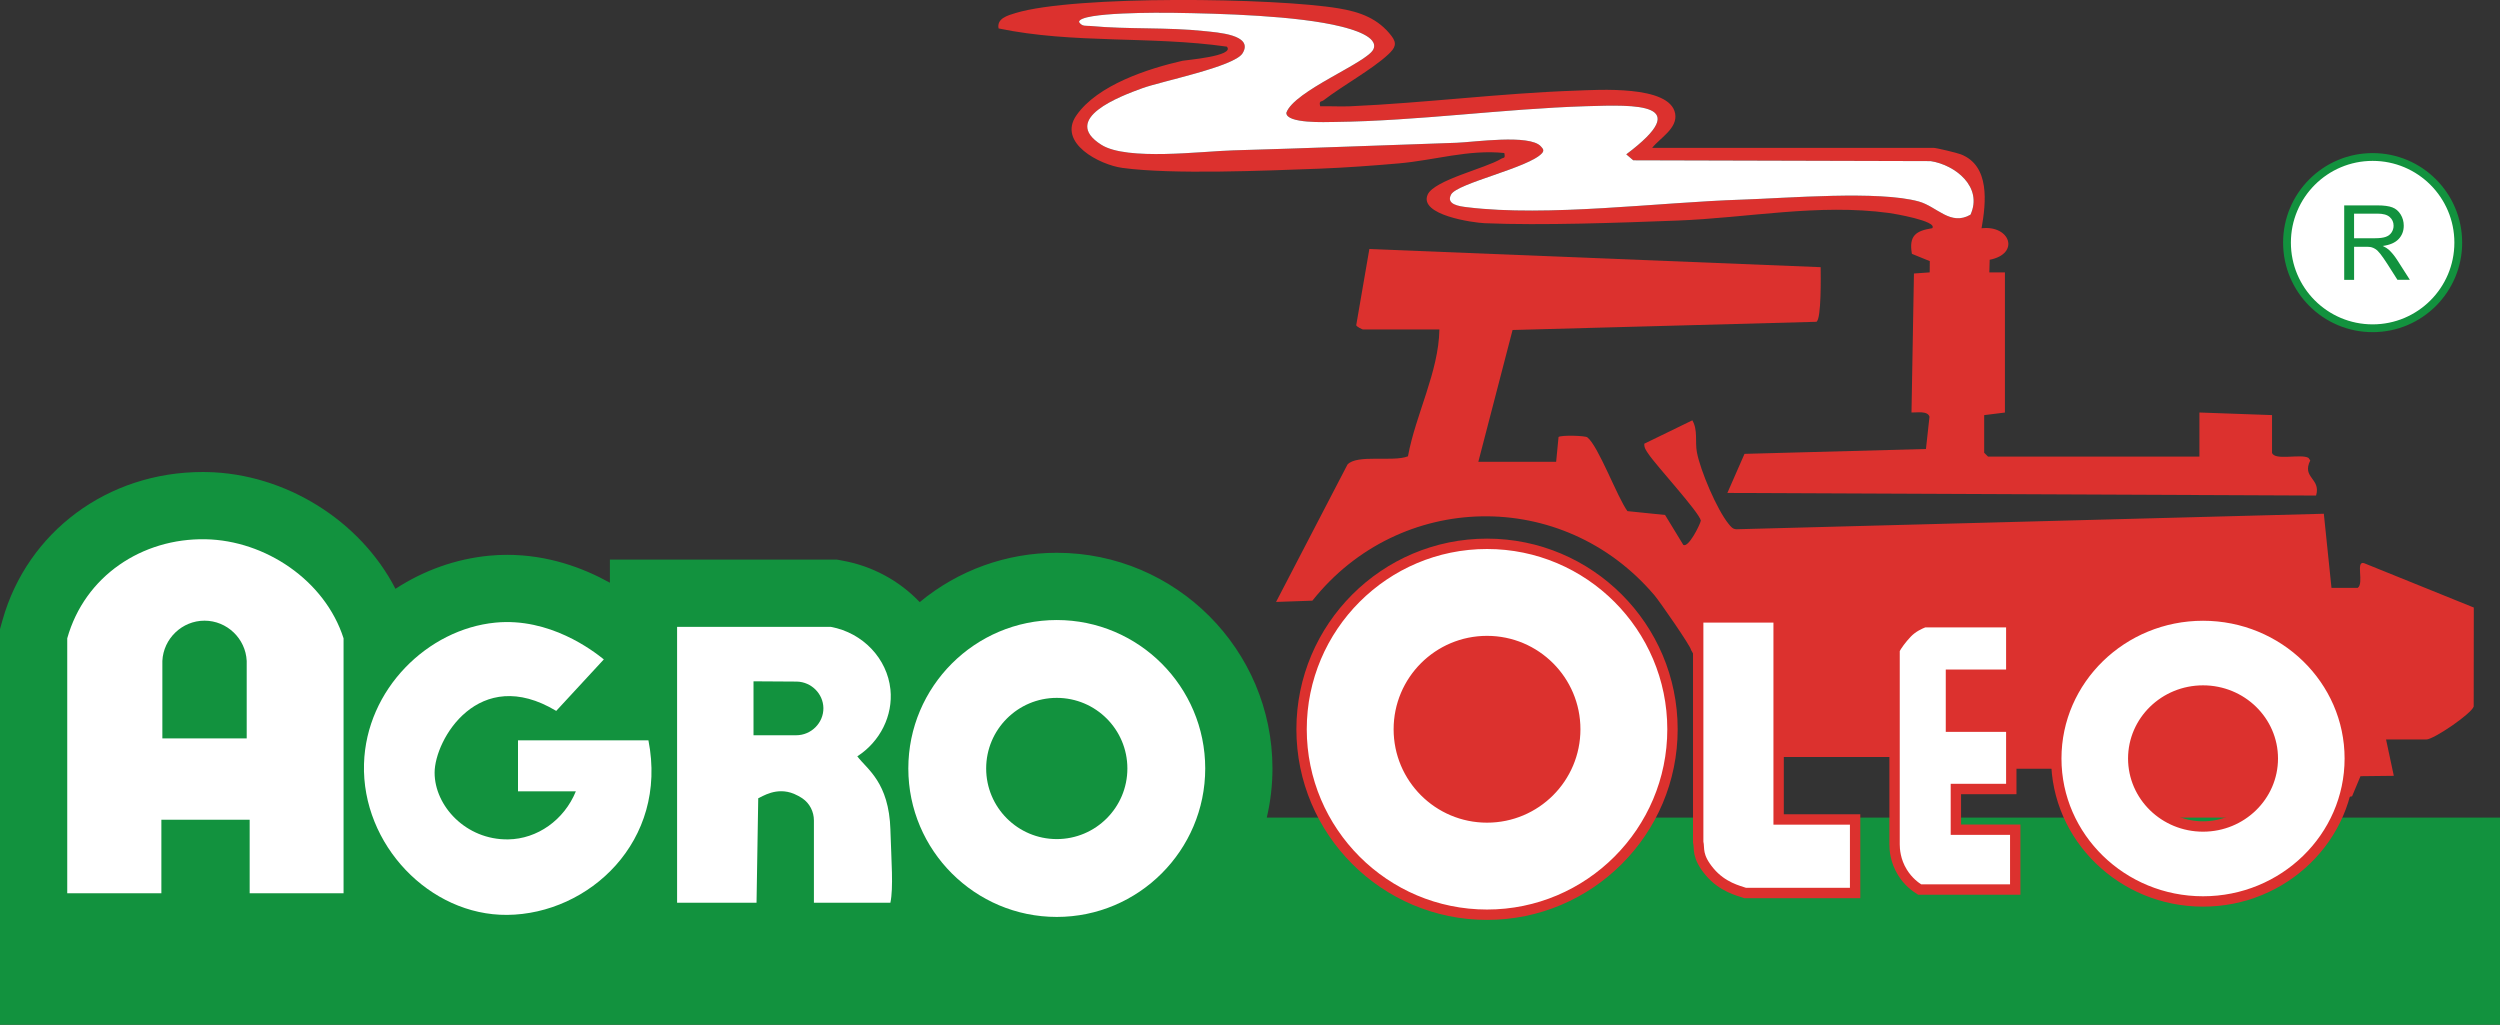 <?xml version="1.0" encoding="UTF-8"?>
<svg id="Layer_1" data-name="Layer 1" xmlns="http://www.w3.org/2000/svg" viewBox="0 0 735.09 301.3">
  <rect x="0" y="0" width="735.09" height="301.3" fill="#333333" stroke="none"/>
  <defs>
    <style>
      .cls-1, .cls-2, .cls-3 {
        fill: #fff;
      }

      .cls-4 {
        fill: #dc312e;
      }

      .cls-2 {
        stroke: #dc312e;
        stroke-width: 3.05px;
      }

      .cls-2, .cls-3 {
        stroke-miterlimit: 10;
      }

      .cls-5 {
        fill: #12923e;
      }

      .cls-3 {
        stroke: #12923e;
        stroke-width: 2.29px;
      }
    </style>
  </defs>
  <circle class="cls-4" cx="437.24" cy="214.43" r="28.8"/>
  <circle class="cls-4" cx="647.77" cy="223.03" r="28.8"/>
  <g>
    <path class="cls-4" d="M668.05,133.13c.74,2.41,8.53.22,10.72,1.5l.53.75c-2.57,5.2,3.21,5.22,1.71,10.33l-173.1-.77,5.04-11.49,53.35-1.43,1.04-9.49c-.52-1.81-3.76-1.19-5.29-1.24l.72-40.87,4.63-.33.03-3.31-5.26-2.14c-.92-5.33,1.1-6.77,5.99-7.54,1.64-2.13-11.6-4.33-12.68-4.47-20.85-2.82-41.62,1.45-62.41,2.23-17.14.64-39.69,1.48-56.5.77-3.53-.15-19.44-2.42-16.78-8.41,1.9-4.28,17.31-7.83,21.56-10.51.78-.49,1.34.04.97-1.72-10.48-1.09-20.58,2.13-30.89,3.04-7.46.66-16.16,1.29-23.6,1.57-15.68.57-43,1.77-57.79-.23-6.69-.9-19.17-7.34-13.54-15.45,6.22-8.95,21.08-13.75,31.23-16.06.93-.21,15.55-1.37,13-4.15-22.25-3.18-45.09-.77-67.11-5.35-.59-2.93,2.66-3.82,5-4.53,17.39-5.28,76.35-4.5,95.07-1.36,6.22,1.04,11.55,2.96,15.5,8.15,1.68,2.21,1.01,3.51-1,5.39-4.65,4.35-13.53,9.24-19.04,13.5-.64.49-1.4-.01-.96,1.74,2.91-.07,5.85.12,8.76,0,22.06-.97,44.25-3.84,66.32-4.6,6.42-.22,27.69-1.71,29.28,6.7.83,4.38-4.46,7.21-6.75,10.12h82.74c.81,0,6.93,1.48,8.01,1.9,8.62,3.36,7.43,14.22,6.1,21.75,8.38-.99,11.42,7.48,2.39,9.26l-.1,3.72h4.58s0,41.2,0,41.2l-6.1.76v11.06l1.14,1.14h62.15v-12.97l21.35.76v11.06ZM579.41,63.12c3.68-8.13-4.42-14.62-11.72-15.75l-87.45-.24-2.05-1.75c20.27-15.22,3.01-14.61-11.87-14.15-24.46.76-49.42,4.32-73.9,4.63-2.52.03-14.22.54-14.18-2.69,2.25-6.49,23.83-14.75,25.61-18.7,1.68-3.74-6.65-5.96-9.39-6.64-13.06-3.27-35.55-3.84-49.33-4.06-2.95-.05-27.8-.3-27.85,2.7.93,1.43,2.04,1.04,3.39,1.17,11.1,1.04,22.61.32,33.57,1.51,3.57.39,14.54,1.02,11.12,6.53-2.45,3.93-23.69,8.16-29.42,10.24-6.42,2.32-24.28,8.99-12.06,16.67,7.53,4.73,29.42,1.88,38.74,1.62,21.86-.6,43.73-1.5,65.65-2.23,5.03-.17,21.53-2.6,24.81,1.06.59.66,1.05,1.13.37,1.97-3.71,4.27-24.98,8.83-26.76,12.17-1.59,2.97,2.43,3.47,4.69,3.75,23.67,2.9,56.23-1.44,80.71-2.23,13.42-.43,40.35-2.74,52.13.55,5.36,1.49,9.29,7.28,15.2,3.87Z"/>
    <path class="cls-1" d="M579.41,63.12c-5.92,3.41-9.84-2.38-15.2-3.87-11.79-3.28-38.71-.98-52.13-.55-24.48.79-57.04,5.13-80.71,2.23-2.27-.28-6.28-.78-4.69-3.75,1.79-3.34,23.06-7.89,26.76-12.17.68-.85.22-1.31-.37-1.97-3.28-3.66-19.78-1.23-24.81-1.06-21.92.73-43.79,1.62-65.65,2.23-9.32.26-31.21,3.11-38.74-1.62-12.22-7.68,5.65-14.35,12.06-16.67,5.73-2.08,26.98-6.31,29.42-10.24,3.43-5.51-7.55-6.14-11.12-6.53-10.96-1.19-22.46-.47-33.57-1.51-1.35-.13-2.47.26-3.39-1.17.05-3,24.9-2.75,27.85-2.7,13.77.22,36.27.79,49.33,4.06,2.74.69,11.07,2.9,9.39,6.64-1.78,3.95-23.36,12.22-25.61,18.7-.04,3.23,11.66,2.72,14.18,2.69,24.49-.3,49.45-3.86,73.9-4.63,14.87-.46,32.13-1.08,11.87,14.15l2.05,1.75,87.45.24c7.3,1.13,15.4,7.62,11.72,15.75Z"/>
  </g>
  <path class="cls-4" d="M695.09,165.58c-2.52-.75.09,5.94-1.83,7.27h-7.72s-2.25-21.79-2.25-21.79l-172.71,4.56c-1.14-.04-1.63-.75-2.28-1.54-3.44-4.17-8.37-15.79-9.36-21.15-.57-3.06.34-6.49-1.33-9.34l-14.12,6.87c-.11,1.2.58,2.07,1.19,2.99,2.28,3.44,15.01,17.23,15.43,19.64-.3,1.37-3.7,8.12-5.17,7.11l-5.35-8.78-11.07-1.13c-3-4.11-8.53-19.15-11.79-21.7-.64-.5-7.61-.7-8.46-.1l-.71,7.3h-22.88l10.07-38.76,89.33-2.41c1.51-.7,1.28-13.73,1.26-16.06l-132.7-5.34-3.86,22.4c.07.45,1.84,1.26,1.96,1.26h22.5c-.24,12.56-6.94,24.84-9.25,37.29-4.36,1.75-14.97-.66-17.78,2.42l-21,40.4,10.68-.37c25.63-32.27,73.67-33.35,100.64-1.51,1.48,1.75,10.7,15.04,10.7,16l1.89,3.37q1.92,4.8,2.68,8.9v-18.06l16.14.58v36.68h69.64v3.46h25.95v-3.02h77.2c-.35,3.88-1.28,7.76-2.87,11.53h1.54c.73-.15,1.46-.29,2.2-.41l2.47-5.91,9.8-.11-2.28-10.68h11.82c2.21,0,13.35-7.63,13.95-9.7l.03-29.1-32.32-13.07Z"/>
  <path class="cls-5" d="M0,301.3v-116.33l.74-2.63c7.33-26.05,30.98-43.55,58.83-43.55.41,0,.82,0,1.23.01,23.15.44,45.17,14.3,55.48,34.33,8.35-5.44,17.75-8.78,27.49-9.73,1.75-.17,3.55-.26,5.33-.26,12.05,0,22.38,3.84,30.23,8.2v-6.79h66.79l1.78.33c8.67,1.6,16.51,5.86,22.53,12.16,11.35-9.38,25.49-14.5,40.3-14.5,34.97,0,63.42,28.45,63.42,63.42,0,4.87-.56,9.71-1.67,14.44h362.62v60.9H0Z"/>
  <path class="cls-5" d="M366.5,244.91c2.03-5.95,3.14-12.32,3.14-18.95,0-32.49-26.43-58.91-58.91-58.91-15.8,0-30.15,6.26-40.74,16.42-5.43-7.2-13.54-12.42-22.91-14.15l-1.37-.25h-61.87v10.46c-7.38-5.27-19.64-11.87-34.73-11.87-1.63,0-3.28.08-4.9.24-11.08,1.07-21.32,5.46-29.76,12.1-8.24-20.99-30.3-36.23-53.73-36.68-.38,0-.76-.01-1.14-.01-25.82,0-47.72,16.18-54.5,40.27l-.57,2.03v111.2h726.08v-51.88h-364.09Z"/>
  <path class="cls-1" d="M60.43,158.56c-18.63-.35-35.5,10.78-40.66,29.13v74.97h27.68v-21.62h25.96v21.62h27.61v-74.97c-5.46-17.06-23.05-28.8-40.58-29.13ZM72.54,217.11h-24.8v-22.77c.31-6.58,5.81-11.84,12.4-11.84s12.09,5.26,12.4,11.84v22.77Z"/>
  <path class="cls-1" d="M177.54,193.89l-13.99,15.14c-22.78-13.7-35.76,8.42-35.76,18.17s9.19,19.79,21.63,19.61c8.55-.12,16.45-5.68,19.9-14.13h-17.01v-15h38.35c5.84,29.7-17.54,51.12-41.53,51.33-22.8.2-42.8-20.67-42.1-44.41.64-21.93,18.73-39.6,38.64-41.53,15.97-1.55,28.69,8.25,31.87,10.81Z"/>
  <path class="cls-1" d="M261.82,244.02c-.43-14.05-6.86-17.8-9.74-21.63,6.74-4.36,10.53-11.99,9.74-19.68-.94-9.04-8.07-16.64-17.52-18.39h-45.21v81.11h23.36l.5-30.71c1.1-.43,5.34-3.46,10.53-1.3.93.39,1.74.85,2.46,1.33,2.14,1.46,3.38,3.91,3.38,6.5v24.18h22.49c.92-4.52.29-12.03,0-21.41ZM234.1,216.19h-12.54v-15.86l12.76.08c4.29.11,7.73,3.61,7.79,7.78.05,4.33-3.55,8-8,8Z"/>
  <path class="cls-1" d="M310.73,205.2c11.47,0,20.76,9.3,20.76,20.76s-9.3,20.76-20.76,20.76-20.76-9.3-20.76-20.76,9.3-20.76,20.76-20.76M310.73,182.31c-24.07,0-43.65,19.58-43.65,43.65s19.58,43.65,43.65,43.65,43.65-19.58,43.65-43.65-19.58-43.65-43.65-43.65h0Z"/>
  <path class="cls-2" d="M437.24,188.49c14.32,0,25.94,11.61,25.94,25.94s-11.61,25.94-25.94,25.94-25.94-11.61-25.94-25.94,11.61-25.94,25.94-25.94M437.24,159.9c-30.07,0-54.53,24.46-54.53,54.53s24.46,54.53,54.53,54.53,54.53-24.46,54.53-54.53-24.46-54.53-54.53-54.53h0Z"/>
  <path class="cls-2" d="M499.33,181.54h23.65v59.41h22.49v21.63h-32.3c-1.98-.68-6.73-1.74-10.49-6.24-3.89-4.65-2.88-6.88-3.35-8.76v-66.04Z"/>
  <path class="cls-2" d="M647.77,203.04c11.34,0,20.52,8.95,20.52,19.99s-9.19,19.99-20.52,19.99-20.52-8.95-20.52-19.99,9.19-19.99,20.52-19.99M647.77,181c-23.79,0-43.15,18.85-43.15,42.03s19.36,42.03,43.15,42.03,43.15-18.85,43.15-42.03-19.36-42.03-43.15-42.03h0Z"/>
  <path class="cls-2" d="M591.39,182.97v15.43h-17.74v15.28h17.74v18.31h-16.29v11.97h17.45v17.59h-28.12c-1.21-.75-3.36-2.31-5.05-5.05-2.12-3.43-2.31-6.77-2.31-8.22v-57.24c.57-1.17,2.08-3.24,3.65-4.88,1.69-1.77,3.71-2.66,5.06-3.2h25.61Z"/>
  <g>
    <circle class="cls-3" cx="697.64" cy="71.34" r="25.18"/>
    <path class="cls-5" d="M689.28,82.29v-21.9h9.71c1.95,0,3.44.2,4.45.59,1.02.39,1.83,1.09,2.44,2.08.61,1,.91,2.1.91,3.3,0,1.55-.5,2.86-1.51,3.93-1.01,1.07-2.56,1.74-4.66,2.03.77.37,1.35.73,1.75,1.09.85.78,1.65,1.75,2.41,2.91l3.81,5.96h-3.65l-2.9-4.56c-.85-1.31-1.54-2.32-2.09-3.02-.55-.7-1.04-1.19-1.47-1.46-.43-.28-.87-.47-1.32-.58-.33-.07-.87-.1-1.61-.1h-3.36v9.73h-2.9ZM692.18,70.05h6.23c1.32,0,2.36-.14,3.11-.41.75-.27,1.31-.71,1.7-1.31s.58-1.26.58-1.96c0-1.04-.38-1.89-1.13-2.55-.75-.67-1.94-1-3.56-1h-6.93v7.25Z"/>
  </g>
</svg>